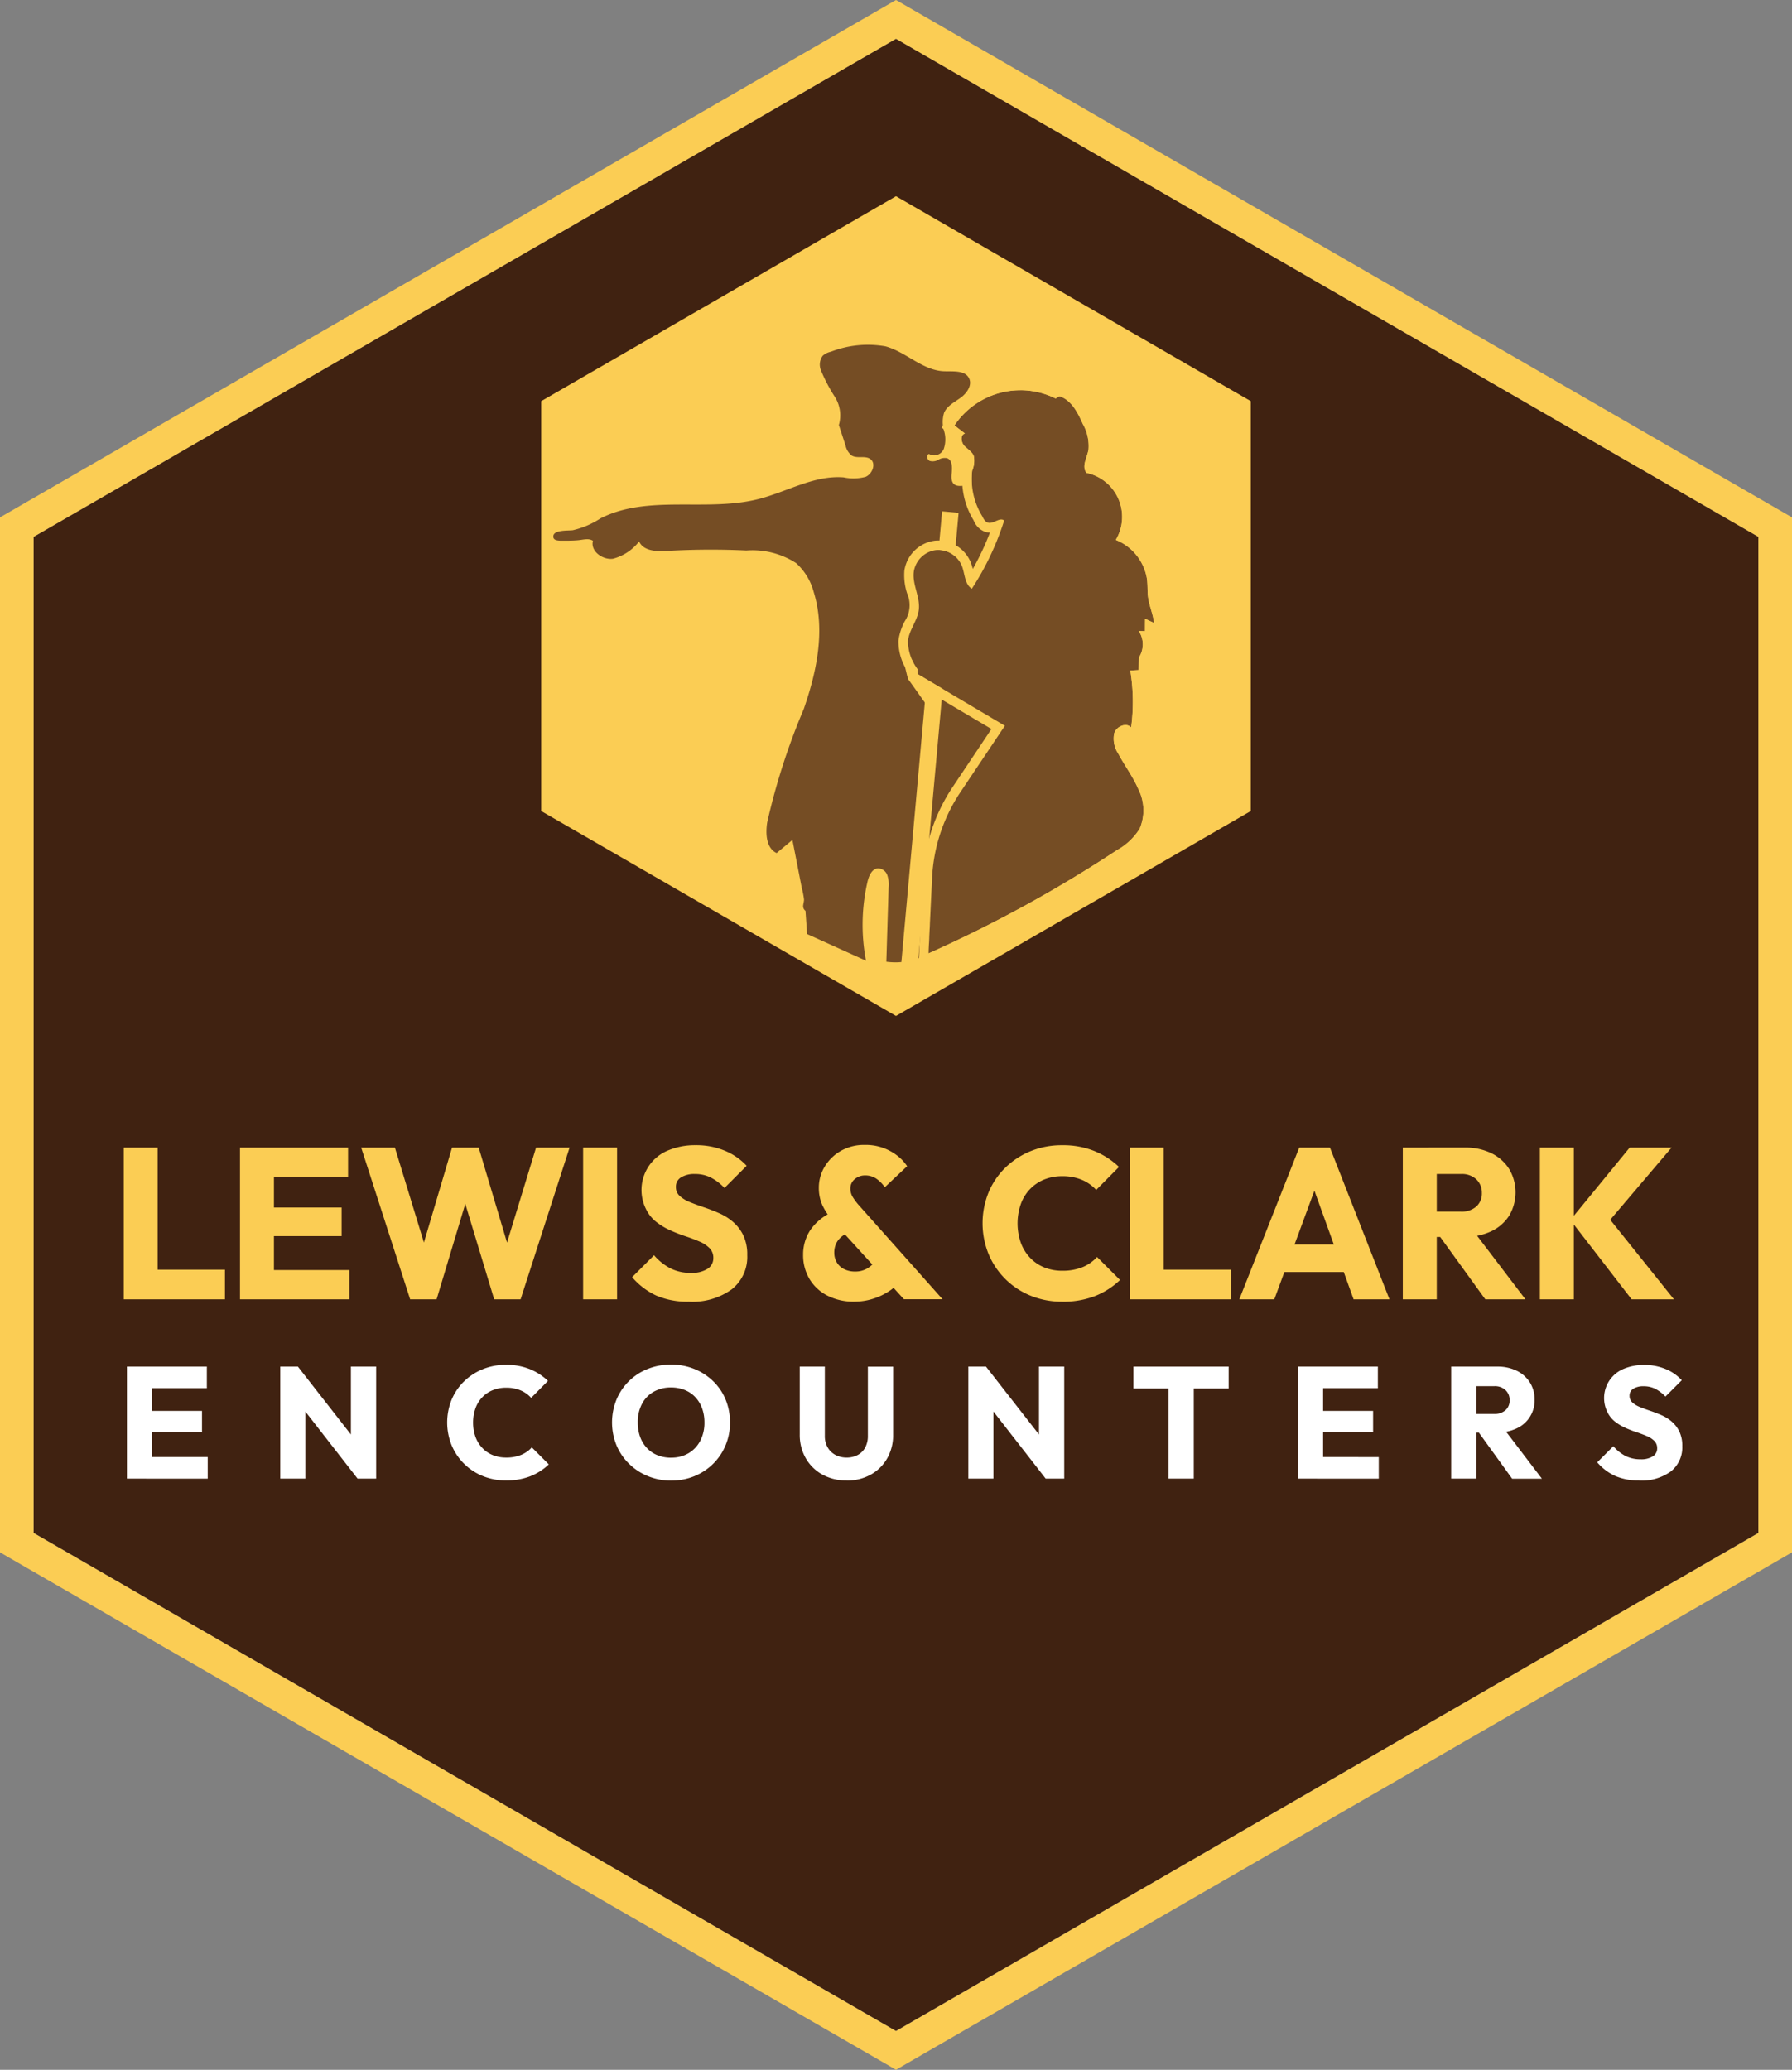 <svg xmlns="http://www.w3.org/2000/svg" xmlns:xlink="http://www.w3.org/1999/xlink" width="111.21" height="128.414" viewBox="0 0 111.21 128.414"><rect x="0" y="0" width="111.21" height="128.414" fill="#808080" stroke="none"/><defs><style>.a{fill:none;}.b{clip-path:url(#a);}.c{fill:url(#b);}.d{fill:#fbcd54;}.e{fill:#402211;}.f{clip-path:url(#c);}.g{fill:#fff;}.h{fill:#754d24;}</style><clipPath id="a"><path class="a" d="M2.935,34.29v61.8l53.521,30.9,53.521-30.9V34.29L56.456,3.389Z" transform="translate(-2.935 -3.389)"/></clipPath><radialGradient id="b" cx="0.5" cy="0.5" r="0.468" gradientTransform="matrix(1.155, 0, 0, -1, 0.003, 2.039)" gradientUnits="objectBoundingBox"><stop offset="0" stop-color="#603916"/><stop offset="0.003" stop-color="#603916"/><stop offset="0.349" stop-color="#5b3515"/><stop offset="0.724" stop-color="#4e2c13"/><stop offset="1" stop-color="#402211"/></radialGradient><clipPath id="c"><rect class="a" width="111.21" height="128.414"/></clipPath></defs><g transform="translate(2.083 2.405)"><g class="b"><rect class="c" width="107.043" height="123.603" transform="translate(0 0)"/></g></g><path class="d" d="M2.083,95.108v-61.8l53.522-30.9,53.521,30.9v61.8l-53.521,30.9ZM55.605,0,.521,31.8,0,32.1V96.31l55.605,32.1,55.084-31.8.521-.3V32.1Z"/><path class="d" d="M68.837,15.168,45.814,28.46l-.218.126V55.422L68.837,68.839,91.86,55.547l.218-.126V28.586Z" transform="translate(-13.232 -4.402)"/><path class="e" d="M68.339,69.673,43.878,55.55V27.306L68.339,13.183,92.8,27.306V55.55ZM46.318,54.142,68.339,66.855l22.02-12.713V28.715L68.339,16,46.318,28.715Z" transform="translate(-12.734 -3.826)"/><path class="d" d="M10.82,100.307h2.107v9.414H10.82Zm1.627,7.574H17.1v1.84H12.447Z" transform="translate(-3.14 -29.11)"/><path class="d" d="M20.983,100.307H23.09v9.414H20.983Zm1.613,0H27.69v1.814H22.6Zm0,3.72H27.29V105.8H22.6Zm0,3.88H27.77v1.814H22.6Z" transform="translate(-6.089 -29.11)"/><path class="d" d="M34.618,109.721l-3.04-9.414h2.093l2.214,7.241h-.813l2.146-7.241h1.654l2.16,7.241h-.813l2.213-7.241h2.08l-3.04,9.414h-1.64l-2.187-7.227h.787l-2.173,7.227Z" transform="translate(-9.164 -29.11)"/><rect class="d" width="2.107" height="9.414" transform="translate(36.188 71.197)"/><g class="f"><path class="d" d="M58.788,109.807a4.882,4.882,0,0,1-2.007-.373,4.418,4.418,0,0,1-1.513-1.147l1.36-1.36a3.411,3.411,0,0,0,1.006.807,2.762,2.762,0,0,0,1.287.287,1.809,1.809,0,0,0,1.02-.247.77.77,0,0,0,.367-.673.846.846,0,0,0-.234-.614,1.966,1.966,0,0,0-.633-.413q-.4-.173-.867-.327a9.4,9.4,0,0,1-.94-.367,4.219,4.219,0,0,1-.867-.52,2.263,2.263,0,0,1-.633-.787,2.651,2.651,0,0,1,1.36-3.647,4.328,4.328,0,0,1,1.721-.327,4.586,4.586,0,0,1,1.813.346,3.819,3.819,0,0,1,1.347.933L61,102.753a3.173,3.173,0,0,0-.86-.653,2.163,2.163,0,0,0-.967-.214,1.583,1.583,0,0,0-.867.207.666.666,0,0,0-.32.594.735.735,0,0,0,.24.566,2.093,2.093,0,0,0,.634.38q.393.161.867.32t.946.367a3.374,3.374,0,0,1,.86.54,2.621,2.621,0,0,1,.633.826,2.762,2.762,0,0,1,.247,1.24,2.555,2.555,0,0,1-.96,2.114,4.168,4.168,0,0,1-2.667.767" transform="translate(-16.039 -29.05)"/><path class="d" d="M73.394,109.8a3.552,3.552,0,0,1-1.681-.38,2.725,2.725,0,0,1-1.107-1.04,2.863,2.863,0,0,1-.387-1.474,2.751,2.751,0,0,1,.461-1.567,3.241,3.241,0,0,1,1.393-1.114l.88,1.334a1.419,1.419,0,0,0-.6.486,1.281,1.281,0,0,0-.2.727,1.148,1.148,0,0,0,.16.6,1.08,1.08,0,0,0,.454.413,1.5,1.5,0,0,0,.68.147,1.439,1.439,0,0,0,.767-.2,1.818,1.818,0,0,0,.554-.534l1.386,1.427a2.782,2.782,0,0,1-.653.559,3.974,3.974,0,0,1-.953.44,3.751,3.751,0,0,1-1.153.174m3.08-.147-4.32-4.746a4.452,4.452,0,0,1-.734-1.074,2.6,2.6,0,0,1-.226-1.087,2.514,2.514,0,0,1,.367-1.327,2.751,2.751,0,0,1,1.006-.974,2.9,2.9,0,0,1,1.466-.366,3.181,3.181,0,0,1,2.054.686,2.68,2.68,0,0,1,.586.634l-1.387,1.306a2.015,2.015,0,0,0-.547-.547,1.218,1.218,0,0,0-.667-.187.958.958,0,0,0-.654.234.729.729,0,0,0-.266.567,1.007,1.007,0,0,0,.133.52,3.594,3.594,0,0,0,.374.507l5.213,5.854Z" transform="translate(-20.378 -29.045)"/><path class="d" d="M90.854,109.807a5.121,5.121,0,0,1-1.954-.367,4.758,4.758,0,0,1-2.619-2.586,5.089,5.089,0,0,1,0-3.826,4.606,4.606,0,0,1,1.046-1.54,4.882,4.882,0,0,1,1.567-1.02,5.112,5.112,0,0,1,1.96-.367,5.187,5.187,0,0,1,1.994.361,4.836,4.836,0,0,1,1.526.987l-1.414,1.426a2.5,2.5,0,0,0-.887-.626,3.061,3.061,0,0,0-1.219-.227,2.936,2.936,0,0,0-1.12.207,2.557,2.557,0,0,0-.88.593,2.615,2.615,0,0,0-.573.933,3.665,3.665,0,0,0,0,2.393,2.678,2.678,0,0,0,.573.933,2.5,2.5,0,0,0,.88.6,2.936,2.936,0,0,0,1.12.207,3.286,3.286,0,0,0,1.253-.22,2.481,2.481,0,0,0,.906-.633l1.427,1.427a4.8,4.8,0,0,1-1.546.993,5.452,5.452,0,0,1-2.041.353" transform="translate(-24.931 -29.05)"/><path class="d" d="M98.774,100.307h2.107v9.414H98.774Zm1.627,7.574h4.654v1.84H100.4Z" transform="translate(-28.665 -29.11)"/><path class="d" d="M108.355,109.721l3.72-9.414h1.906l3.694,9.414h-2.227l-2.814-7.8h.773l-2.88,7.8Zm2.133-3.4h5.12v1.707h-5.12Z" transform="translate(-31.445 -29.11)"/><path class="d" d="M122.651,100.307h2.107v9.414h-2.107Zm1.613,5.547V104.28h1.986a1.381,1.381,0,0,0,.96-.313,1.084,1.084,0,0,0,.347-.847,1.127,1.127,0,0,0-.34-.84,1.307,1.307,0,0,0-.954-.334h-2v-1.64H126.5a3.655,3.655,0,0,1,1.654.354,2.687,2.687,0,0,1,1.1.98,2.848,2.848,0,0,1-.007,2.9,2.677,2.677,0,0,1-1.12.966,3.849,3.849,0,0,1-1.693.347Zm3.506,3.867-2.934-4.054,1.933-.533,3.494,4.587Z" transform="translate(-35.594 -29.11)"/><path class="d" d="M134.636,100.307h2.107v9.414h-2.107Zm5.693,9.414-3.8-4.92,3.68-4.494h2.6l-4.16,4.894v-.854l4.307,5.374Z" transform="translate(-39.072 -29.11)"/><path class="g" d="M11.1,119.45h1.557V126.4H11.1Zm1.192,0H16.06v1.339H12.3Zm0,2.748h3.467v1.31H12.3Zm0,2.866h3.822v1.34H12.3Z" transform="translate(-3.223 -34.665)"/><path class="g" d="M24.5,126.4V119.45h1.093l.463,1.388V126.4Zm4.8,0-4.088-5.25.384-1.7,4.1,5.25Zm0,0-.414-1.389V119.45h1.567V126.4Z" transform="translate(-7.109 -34.665)"/><path class="g" d="M42.754,126.469a3.779,3.779,0,0,1-1.443-.271,3.521,3.521,0,0,1-1.936-1.911,3.758,3.758,0,0,1,0-2.828,3.419,3.419,0,0,1,.773-1.138,3.612,3.612,0,0,1,1.158-.753,3.771,3.771,0,0,1,1.448-.271,3.836,3.836,0,0,1,1.473.266,3.591,3.591,0,0,1,1.128.729l-1.044,1.054a1.861,1.861,0,0,0-.655-.464,2.269,2.269,0,0,0-.9-.167,2.164,2.164,0,0,0-.828.153,1.875,1.875,0,0,0-.65.438,1.941,1.941,0,0,0-.424.69,2.721,2.721,0,0,0,0,1.768,2,2,0,0,0,.424.69,1.84,1.84,0,0,0,.65.443,2.164,2.164,0,0,0,.828.153,2.416,2.416,0,0,0,.926-.163,1.82,1.82,0,0,0,.669-.468l1.055,1.054a3.542,3.542,0,0,1-1.143.734,4.031,4.031,0,0,1-1.508.261" transform="translate(-11.347 -34.621)"/><path class="g" d="M57.2,126.475a3.79,3.79,0,0,1-1.458-.276,3.623,3.623,0,0,1-1.173-.769,3.465,3.465,0,0,1-.778-1.147,3.771,3.771,0,0,1,0-2.833,3.481,3.481,0,0,1,1.931-1.9,3.845,3.845,0,0,1,1.458-.271,3.779,3.779,0,0,1,1.443.271,3.61,3.61,0,0,1,1.168.758,3.376,3.376,0,0,1,.774,1.143,3.694,3.694,0,0,1,.27,1.424,3.589,3.589,0,0,1-.276,1.413,3.492,3.492,0,0,1-.768,1.143,3.588,3.588,0,0,1-1.153.764,3.7,3.7,0,0,1-1.438.276m-.02-1.419a2.072,2.072,0,0,0,1.084-.276,1.923,1.923,0,0,0,.724-.768,2.406,2.406,0,0,0,.261-1.143,2.533,2.533,0,0,0-.148-.882,2,2,0,0,0-.424-.69,1.823,1.823,0,0,0-.659-.443,2.256,2.256,0,0,0-.838-.153,2.138,2.138,0,0,0-1.089.27,1.86,1.86,0,0,0-.724.759,2.417,2.417,0,0,0-.256,1.138,2.6,2.6,0,0,0,.148.9,1.978,1.978,0,0,0,.424.694,1.827,1.827,0,0,0,.655.444,2.243,2.243,0,0,0,.843.153" transform="translate(-15.532 -34.617)"/><path class="g" d="M72.84,126.513a3.05,3.05,0,0,1-1.523-.37,2.668,2.668,0,0,1-1.024-1.014,2.891,2.891,0,0,1-.369-1.463V119.45H71.48v4.295a1.4,1.4,0,0,0,.182.729,1.2,1.2,0,0,0,.488.463,1.483,1.483,0,0,0,.69.158,1.432,1.432,0,0,0,.675-.158,1.118,1.118,0,0,0,.468-.463,1.476,1.476,0,0,0,.168-.719v-4.3h1.567v4.226a2.9,2.9,0,0,1-.365,1.458,2.651,2.651,0,0,1-1.015,1.009,2.976,2.976,0,0,1-1.5.37" transform="translate(-20.292 -34.665)"/><path class="g" d="M84.663,126.4V119.45h1.093l.464,1.388V126.4Zm4.8,0-4.088-5.25.384-1.7,4.1,5.25Zm0,0-.414-1.389V119.45h1.566V126.4Z" transform="translate(-24.57 -34.665)"/><path class="g" d="M99.1,119.45h5.91v1.359H99.1Zm2.177.088h1.567V126.4h-1.567Z" transform="translate(-28.759 -34.665)"/><path class="g" d="M113.489,119.45h1.557V126.4h-1.557Zm1.192,0h3.763v1.339h-3.763Zm0,2.748h3.467v1.31h-3.467Zm0,2.866H118.5v1.34h-3.822Z" transform="translate(-32.935 -34.665)"/><path class="g" d="M126.882,119.45h1.556V126.4h-1.556Zm1.192,4.1v-1.163h1.469a1.018,1.018,0,0,0,.708-.231.8.8,0,0,0,.257-.625.834.834,0,0,0-.252-.621.964.964,0,0,0-.7-.246h-1.478V119.45h1.655a2.709,2.709,0,0,1,1.222.261,1.993,1.993,0,0,1,.812.724,1.947,1.947,0,0,1,.29,1.054,1.9,1.9,0,0,1-1.122,1.8,2.854,2.854,0,0,1-1.251.256Zm2.591,2.857L128.5,123.41l1.429-.394,2.581,3.389Z" transform="translate(-36.822 -34.665)"/><path class="g" d="M142.252,126.469a3.612,3.612,0,0,1-1.483-.276,3.253,3.253,0,0,1-1.118-.847l1-1a2.546,2.546,0,0,0,.744.6,2.039,2.039,0,0,0,.951.212,1.332,1.332,0,0,0,.753-.182.568.568,0,0,0,.271-.5.622.622,0,0,0-.172-.454,1.433,1.433,0,0,0-.468-.305c-.2-.085-.41-.166-.64-.241a7.112,7.112,0,0,1-.695-.271,3.16,3.16,0,0,1-.64-.384,1.669,1.669,0,0,1-.468-.581,1.958,1.958,0,0,1,1.005-2.694,3.184,3.184,0,0,1,1.271-.241,3.382,3.382,0,0,1,1.34.256,2.808,2.808,0,0,1,.994.69l-1.014,1.014a2.365,2.365,0,0,0-.635-.483,1.6,1.6,0,0,0-.715-.158,1.172,1.172,0,0,0-.64.153.49.49,0,0,0-.236.438.54.54,0,0,0,.177.419,1.541,1.541,0,0,0,.468.281q.291.118.641.236t.7.271a2.508,2.508,0,0,1,.635.4,1.939,1.939,0,0,1,.468.61,2.045,2.045,0,0,1,.182.916,1.888,1.888,0,0,1-.709,1.562,3.081,3.081,0,0,1-1.97.566" transform="translate(-40.528 -34.621)"/><path class="h" d="M80.132,58.586a.665.665,0,0,0,.844.382,2.094,2.094,0,0,0,.827-.609,1.654,1.654,0,0,1,.5-.385.6.6,0,0,1,.6.049c.4.331.013,1.088.368,1.472a.342.342,0,0,1,.273-.152q.148.528.3,1.055l.348-.173c.011.094.021.187.031.28A1.417,1.417,0,0,0,84.85,60q.105.585.21,1.168l.329-.056a.335.335,0,0,0,.561.17,2.288,2.288,0,0,1-.194,1.9,9.525,9.525,0,0,1-1.176,1.575,15.657,15.657,0,0,0-3.5,10.885" transform="translate(-23.255 -16.807)"/><path class="g" d="M79.926,58.566c.252.7,1.061.581,1.539.2.17-.136.31-.3.471-.449.111-.1.306-.3.467-.3l.459.229a.951.951,0,0,1,.037.268,1.651,1.651,0,0,0,.187,1,.151.151,0,0,0,.233.03l.207-.114-.182-.1q.148.528.3,1.055a.15.15,0,0,0,.218.089l.347-.173-.223-.128.032.28a.15.15,0,0,0,.223.128,1.766,1.766,0,0,0,.68-.559l-.271-.035.21,1.168a.151.151,0,0,0,.182.1l.328-.056-.182-.1a.489.489,0,0,0,.808.236l-.248-.065c.535,1.472-.821,2.655-1.629,3.7a15.514,15.514,0,0,0-1.933,3.264,15.91,15.91,0,0,0-1.307,7.353c.011.189.308.191.3,0a15.594,15.594,0,0,1,1.576-7.866,17.262,17.262,0,0,1,2.266-3.38c.731-.879,1.448-1.968,1.018-3.151a.15.15,0,0,0-.248-.065l-.314-.105a.152.152,0,0,0-.182-.1l-.328.055.182.1q-.105-.583-.21-1.168c-.026-.141-.2-.124-.27-.035a1.477,1.477,0,0,1-.574.453l.223.128c-.01-.093-.021-.187-.031-.28a.15.15,0,0,0-.223-.128l-.348.172.218.089q-.149-.527-.3-1.055a.152.152,0,0,0-.182-.1.554.554,0,0,0-.338.19l.233.03c-.358-.474.141-1.53-.723-1.645a1.117,1.117,0,0,0-.892.389,3.879,3.879,0,0,1-.6.539c-.283.174-.768.253-.916-.156-.065-.178-.351-.1-.286.079" transform="translate(-23.192 -16.747)"/><path class="h" d="M76.83,39.781a2.942,2.942,0,0,0-2.141-1.031c-.652-.009-1.718.57-1.593-.619.038-.366.06-.855-.288-.972a.768.768,0,0,0-.537.1.689.689,0,0,1-.538.07c-.17-.075-.221-.371-.045-.432a.645.645,0,0,0,.923-.321,1.845,1.845,0,0,0,.014-1.112,1.926,1.926,0,0,1,0-1.114c.184-.437.651-.664,1.033-.943s.727-.771.52-1.2c-.254-.521-1-.415-1.582-.441-1.317-.062-2.335-1.2-3.606-1.545a6.329,6.329,0,0,0-3.392.336,1.105,1.105,0,0,0-.5.246.927.927,0,0,0-.108.917,9.842,9.842,0,0,0,.851,1.624,2.154,2.154,0,0,1,.256,1.761l.416,1.27A1.065,1.065,0,0,0,66.9,37c.344.2.838-.021,1.157.218.368.277.121.921-.3,1.1a2.922,2.922,0,0,1-1.366.033c-1.828-.146-3.516.9-5.294,1.349-3.215.812-6.845-.31-9.8,1.2a5.3,5.3,0,0,1-1.718.731c-.3.033-1.153-.024-1.2.348-.038.307.3.3.609.3s.647,0,.954-.031.638-.135.894.039c-.171.636.593,1.2,1.246,1.112A3.043,3.043,0,0,0,53.7,42.329c.282.614,1.131.63,1.8.581a47.026,47.026,0,0,1,4.86-.023,4.99,4.99,0,0,1,3.078.778,3.69,3.69,0,0,1,1.1,1.806c.73,2.358.19,4.92-.619,7.253a41.186,41.186,0,0,0-2.269,7.035c-.11.7-.062,1.6.585,1.9l.98-.816q.289,1.478.576,2.956a5.345,5.345,0,0,1,.144.74c.006.114-.072.37-.053.456a.344.344,0,0,0,.145.248l0,.021.1,1.419,3.655,1.655a11.869,11.869,0,0,1,.092-4.9c.086-.37.276-.81.655-.832a.631.631,0,0,1,.574.424,1.838,1.838,0,0,1,.082.752L69.044,68.4a4.132,4.132,0,0,0,2.618-.512c.176-1.046-.193-6.324,3.078-10.393a7.511,7.511,0,0,0-3.406-1.243,66.359,66.359,0,0,0,5.321-9.8A11.541,11.541,0,0,0,77.7,43.1a4.4,4.4,0,0,0-.869-3.316" transform="translate(-14.038 -8.734)"/><rect class="d" width="28.992" height="1.028" transform="matrix(0.09, -0.996, 0.996, 0.09, 55.857, 60.601)"/><path class="h" d="M80.207,59.016l0-.114-.071-.042a.449.449,0,0,0,.075.156" transform="translate(-23.255 -17.082)"/><path class="d" d="M79.761,58.36l.07.042,0,.114a.455.455,0,0,1-.075-.156m-.906-1.225.33,1.364a1.033,1.033,0,0,0,.168.361l1.154,1.623-.079-1.99,0-.114-.013-.323-.278-.164-.071-.042Z" transform="translate(-22.884 -16.581)"/><path class="h" d="M94.306,47.083c-.094-.494-.013-.994-.133-1.487a3.146,3.146,0,0,0-1.89-2.2,2.792,2.792,0,0,0-1.818-4.159c-.317-.383.026-.936.121-1.424a2.767,2.767,0,0,0-.353-1.615c-.315-.707-.711-1.489-1.451-1.718l-.236.141a4.919,4.919,0,0,0-6.283,1.671l.652.5c-.287.082-.25.525-.051.748s.5.375.6.656a1.573,1.573,0,0,1-.1.9,4.411,4.411,0,0,0,.623,2.828c.079.166.178.351.355.4.341.1.738-.361,1.007-.131a17.269,17.269,0,0,1-2.007,4.23c-.448-.278-.427-.921-.616-1.413a1.551,1.551,0,0,0-2.985.352c-.106.8.409,1.577.309,2.374-.086.684-.611,1.258-.673,1.944a3,3,0,0,0,.593,1.736l.011.3,5.412,3.208L82.64,59.035a10.458,10.458,0,0,0-1.758,5.323l-.224,4.693a82.134,82.134,0,0,0,11.694-6.405,3.873,3.873,0,0,0,1.41-1.33,2.909,2.909,0,0,0-.078-2.452c-.334-.777-.851-1.459-1.249-2.206a1.678,1.678,0,0,1-.249-1.273c.14-.422.75-.681,1.048-.35a12.1,12.1,0,0,0-.052-3.532l.519-.03.017-.781a1.507,1.507,0,0,0-.012-1.645l.388.015q0-.389.007-.779a6.029,6.029,0,0,0,.558.263c-.064-.5-.26-.97-.353-1.462" transform="translate(-23.034 -9.897)"/><path class="d" d="M86.1,33.862a4.958,4.958,0,0,1,2.2.513l.236-.141c.74.229,1.136,1.01,1.451,1.718a2.767,2.767,0,0,1,.353,1.615c-.1.488-.439,1.041-.121,1.424a2.793,2.793,0,0,1,1.818,4.159,3.144,3.144,0,0,1,1.89,2.2c.121.493.04.994.134,1.487s.29.965.353,1.462a6.023,6.023,0,0,1-.558-.263l-.008.779-.388-.015a1.507,1.507,0,0,1,.012,1.645l-.017.781-.519.03a12.069,12.069,0,0,1,.051,3.532.459.459,0,0,0-.352-.15.773.773,0,0,0-.695.5,1.675,1.675,0,0,0,.249,1.273c.4.747.914,1.43,1.249,2.206a2.911,2.911,0,0,1,.078,2.452,3.871,3.871,0,0,1-1.411,1.33,82.089,82.089,0,0,1-11.693,6.405l.224-4.693A10.458,10.458,0,0,1,82.4,58.792l2.753-4.109-5.412-3.208-.012-.3a3.007,3.007,0,0,1-.593-1.736c.062-.686.588-1.26.674-1.944.1-.8-.415-1.577-.309-2.374a1.6,1.6,0,0,1,1.356-1.336,1.415,1.415,0,0,1,.165-.009,1.606,1.606,0,0,1,1.464.993c.189.492.168,1.135.616,1.412a17.277,17.277,0,0,0,2.007-4.23.265.265,0,0,0-.18-.065c-.219,0-.481.209-.725.209a.382.382,0,0,1-.1-.013c-.177-.05-.276-.235-.355-.4a4.412,4.412,0,0,1-.623-2.828,1.573,1.573,0,0,0,.1-.9c-.1-.28-.4-.432-.6-.656s-.237-.666.05-.748l-.652-.5a4.971,4.971,0,0,1,2.826-2.021,4.889,4.889,0,0,1,1.254-.163m0-.593h0a5.451,5.451,0,0,0-1.406.182,5.586,5.586,0,0,0-3.167,2.265l-.307.46.438.339.229.177a1.239,1.239,0,0,0,.292,1,2.855,2.855,0,0,0,.287.272,1.077,1.077,0,0,1,.2.2,1.16,1.16,0,0,1-.066.352c-.019.067-.038.135-.054.2a4.852,4.852,0,0,0,.664,3.22,1.222,1.222,0,0,0,.729.718.96.96,0,0,0,.264.036h.02a16.709,16.709,0,0,1-1.065,2.261,3.224,3.224,0,0,0-.12-.393,2.2,2.2,0,0,0-2.017-1.373,2,2,0,0,0-.234.013,2.2,2.2,0,0,0-1.874,1.846,3.633,3.633,0,0,0,.168,1.42,1.815,1.815,0,0,1-.141,1.725,3.515,3.515,0,0,0-.395,1.2,3.328,3.328,0,0,0,.6,1.963l.006.153.013.322.278.165,4.873,2.888-2.4,3.589a11.047,11.047,0,0,0-1.858,5.624l-.224,4.693-.046.962.879-.393A82.817,82.817,0,0,0,92.435,62.9a4.352,4.352,0,0,0,1.611-1.552,3.522,3.522,0,0,0-.06-2.961,10.947,10.947,0,0,0-.777-1.412c-.177-.286-.344-.557-.493-.837a1.162,1.162,0,0,1-.209-.809.2.2,0,0,1,.094-.083l.808.9.169-1.271a12.608,12.608,0,0,0,.035-3.055l.426-.025.012-.547.013-.625a2.107,2.107,0,0,0,.231-1.187l.143.006,0-.491.686.253L95,48.227a6.108,6.108,0,0,0-.21-.914c-.058-.2-.113-.4-.149-.583a3.807,3.807,0,0,1-.045-.6,4.293,4.293,0,0,0-.094-.921,3.8,3.8,0,0,0-1.685-2.34A3.381,3.381,0,0,0,90.689,38.5c.023-.1.07-.248.1-.348a4.109,4.109,0,0,0,.132-.475,3.291,3.291,0,0,0-.393-1.971,3.257,3.257,0,0,0-1.817-2.043l-.252-.078-.2.117a5.583,5.583,0,0,0-2.167-.437" transform="translate(-22.791 -9.655)"/></g></svg>